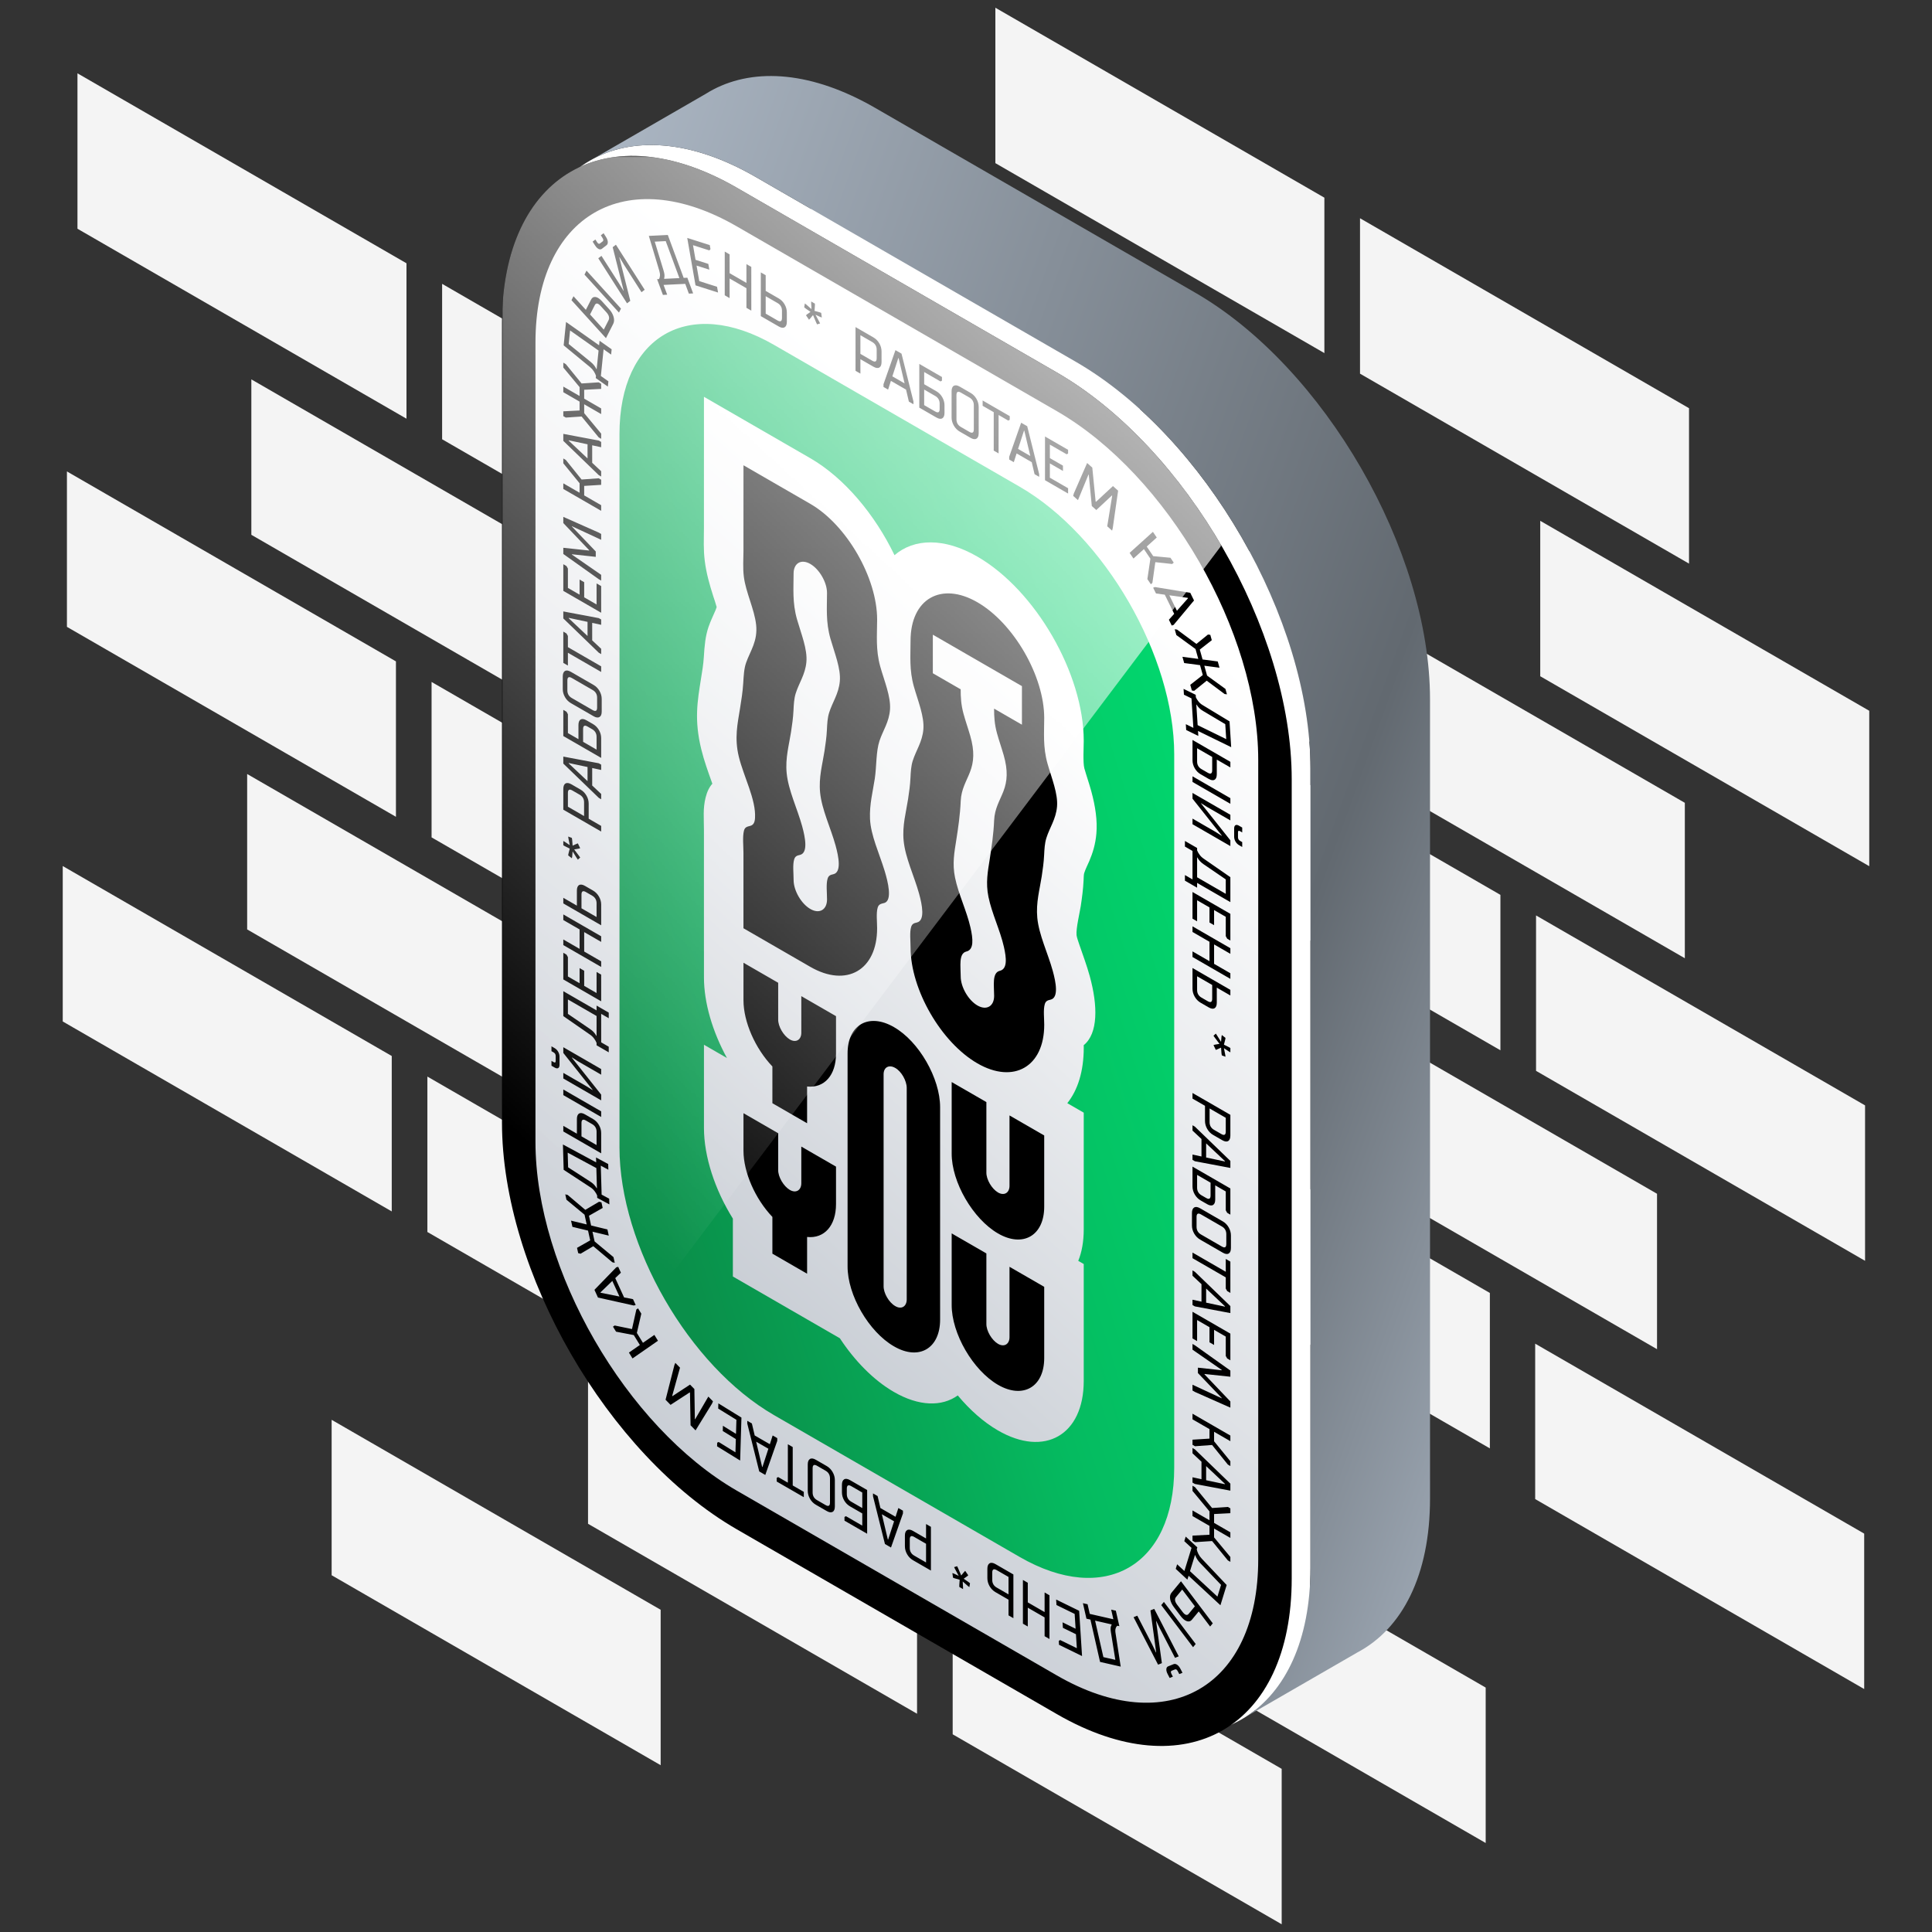 <?xml version="1.0" encoding="UTF-8"?> <svg xmlns="http://www.w3.org/2000/svg" xmlns:xlink="http://www.w3.org/1999/xlink" xmlns:xodm="http://www.corel.com/coreldraw/odm/2003" xml:space="preserve" width="1000px" height="1000px" version="1.1" shape-rendering="geometricPrecision" text-rendering="geometricPrecision" image-rendering="optimizeQuality" fill-rule="evenodd" clip-rule="evenodd" viewBox="0 0 1000 1000"><rect x="0" y="0" width="1000" height="1000" fill="#333333" stroke="none"/> <defs> <linearGradient id="id0" gradientUnits="userSpaceOnUse" x1="466.211" y1="1172.204" x2="950.837" y2="581.032"> <stop offset="0" stop-opacity="1" stop-color="black"></stop> <stop offset="1" stop-opacity="1" stop-color="black"></stop> </linearGradient> <linearGradient id="id1" gradientUnits="userSpaceOnUse" x1="459.076" y1="1127.212" x2="916.532" y2="574.039"> <stop offset="0" stop-opacity="1" stop-color="#B2B9C3"></stop> <stop offset="1" stop-opacity="1" stop-color="white"></stop> </linearGradient> <linearGradient id="id2" gradientUnits="userSpaceOnUse" x1="657.378" y1="174.942" x2="240.498" y2="306.107"> <stop offset="0" stop-opacity="1" stop-color="#00E676"></stop> <stop offset="0.62" stop-opacity="1" stop-color="#05BB60"></stop> <stop offset="1" stop-opacity="1" stop-color="#0A8F4A"></stop> </linearGradient> <linearGradient id="id3" gradientUnits="userSpaceOnUse" x1="425.778" y1="905.58" x2="749.913" y2="542.818"> <stop offset="0" stop-opacity="1" stop-color="#B2B9C3"></stop> <stop offset="1" stop-opacity="1" stop-color="white"></stop> </linearGradient> <linearGradient id="id4" gradientUnits="userSpaceOnUse" x1="225.2" y1="325.007" x2="884.59" y2="562.937"> <stop offset="0" stop-opacity="1" stop-color="#AAB5C2"></stop> <stop offset="0.678" stop-opacity="1" stop-color="#626970"></stop> <stop offset="1" stop-opacity="1" stop-color="#AAB5C2"></stop> </linearGradient> <mask id="id5"> <linearGradient id="id6" gradientUnits="userSpaceOnUse" x1="729.35" y1="70.573" x2="259.825" y2="581.041"> <stop offset="0" stop-opacity="1" stop-color="white"></stop> <stop offset="1" stop-opacity="0" stop-color="white"></stop> </linearGradient> <rect fill="url(#id6)" x="259.825" y="80.674" width="372.357" height="635.472"></rect> </mask> </defs> <g id="Слой_x0020_1">  <g id="_2148791609680"> <path fill="#F4F4F4" d="M964.903 793.799l-170.295 -98.319 0 80.445 170.295 98.32 0 -80.446zm-793.243 -58.901l0 80.446 170.296 98.32 0 -80.446 -170.296 -98.32zm686.014 -117.005l-170.295 -98.32 0 80.446 170.295 98.32 0 -80.446zm-194.274 297.661l-170.295 -98.32 0 80.446 170.295 98.32 0 -80.446zm-188.739 -28.523l0 -80.446 -108.988 -62.924 -4.89 -2.823 -56.419 -32.573 0 80.446 50.22 28.994 9.165 5.292 110.912 64.034zm-365.178 -497.056l0 80.446 0 -80.446zm-77.01 58.29l170.296 98.321 0 80.446 -170.296 -98.32 0 -80.447zm2.17 -204.251l170.295 98.319 0 80.446 -170.295 -98.319 0 -80.446zm93.285 156.61l170.296 98.32 0 80.446 -170.296 -98.32 0 -80.446zm93.285 156.61l170.296 98.32 0 80.447 -170.296 -98.32 0 -80.447zm-91.115 -360.862l170.296 98.32 0 80.446 -170.296 -98.32 0 -80.446zm93.285 156.611l170.296 98.319 0 80.447 -170.296 -98.32 0 -80.446zm93.286 156.611l170.295 98.319 0 80.446 -170.295 -98.32 0 -80.445zm93.285 156.61l170.295 98.319 0 80.447 -170.295 -98.32 0 -80.446zm-91.115 -360.863l170.295 98.32 0 80.446 -170.295 -98.32 0 -80.446zm186.57 313.221l170.295 98.321 0 80.445 -170.295 -98.32 0 -80.446zm93.285 156.611l170.296 98.32 0 80.446 -170.296 -98.319 0 -80.447zm-91.116 -360.863l170.296 98.32 0 80.446 -170.296 -98.32 0 -80.446zm-467.477 -376.355l170.295 98.32 0 80.446 -170.295 -98.32 0 -80.446zm188.74 108.969l170.295 98.321 0 80.445 -170.295 -98.32 0 -80.446zm95.455 -47.641l170.295 98.32 0 80.446 -170.295 -98.32 0 -80.446zm93.285 156.611l170.295 98.319 0 80.446 -170.295 -98.319 0 -80.446zm2.17 -204.253l170.295 98.321 0 80.446 -170.295 -98.32 0 -80.447zm93.285 156.611l170.295 98.32 0 80.446 -170.295 -98.32 0 -80.446zm93.285 156.611l170.295 98.32 0 80.446 -170.295 -98.32 0 -80.446zm-91.115 -360.863l170.295 98.32 0 80.446 -170.295 -98.32 0 -80.446zm186.57 313.221l170.296 98.32 0 80.447 -170.296 -98.321 0 -80.446zm93.285 156.611l170.296 98.32 0 80.446 -170.296 -98.32 0 -80.446zm-91.115 -360.863l170.295 98.32 0 80.446 -170.295 -98.32 0 -80.446zm93.285 156.611l170.296 98.32 0 80.446 -170.296 -98.32 0 -80.446zm-196.367 301.341l170.295 98.32 0 80.446 -170.295 -98.32 0 -80.446z"></path> <g> <path fill="white" d="M391.085 91.557l165.662 95.645c66.886,38.617 121.55,133.299 121.55,210.536l0 413.697c0,77.236 -54.664,108.798 -121.55,70.181l-165.662 -95.645c-66.887,-38.617 -121.551,-133.3 -121.551,-210.536l0 -413.697c0,-77.236 54.664,-108.798 121.551,-70.181z"></path> <path fill="url(#id0)" d="M381.376 97.162l165.662 95.645c66.886,38.617 121.55,133.3 121.55,210.536l0 413.697c0,77.236 -54.664,108.799 -121.55,70.182l-165.662 -95.645c-66.887,-38.618 -121.551,-133.3 -121.551,-210.536l0 -413.697c0,-77.237 54.664,-108.799 121.551,-70.182z"></path> <g> <path fill="url(#id1)" d="M381.376 117.178l165.662 95.644c57.319,33.094 104.217,114.325 104.217,180.514l0 413.697c0,66.189 -46.898,93.267 -104.217,60.173l-165.662 -95.645c-57.32,-33.093 -104.218,-114.325 -104.218,-180.513l0 -413.697c0,-66.189 46.898,-93.267 104.218,-60.173z"></path> <path fill="url(#id2)" d="M400.632 178.509l127.149 73.409c43.994,25.4 79.989,87.747 79.989,138.548l0 369.224c0,50.802 -35.995,71.584 -79.989,46.185l-127.149 -73.41c-43.994,-25.4 -79.989,-87.746 -79.989,-138.547l0 -369.225c0,-50.801 35.995,-71.584 79.989,-46.184z"></path> <path fill="url(#id3)" d="M434.704 692.681l-16.951 -9.786c-5.988,-3.457 -11.976,-6.914 -17.964,-10.372l-20.457 -11.81 0 -23.622c0,-2.112 0,-4.223 0,-6.334 -9.301,-14.954 -14.966,-32.127 -14.966,-46.951 0,-6.475 0,-12.95 0,-19.425l0 -23.622 11.901 6.871c-7.466,-13.63 -11.901,-28.586 -11.901,-41.702 0,-4.55 0,-9.099 0,-13.649l-0.01 -0.006 0 -23.622c0,-8.996 0,-17.993 0,-26.989 0,-3.976 0,-7.952 0,-11.927 0,-6.363 -0.585,-11.087 0.855,-16.904 0.771,-3.118 1.943,-5.441 3.501,-7.184 -0.083,-0.229 -0.159,-0.439 -0.225,-0.625 -2.079,-5.82 -4.074,-11.347 -5.496,-17.15 -3.718,-15.178 -2.038,-24.77 -0.137,-36.694 0.568,-3.561 1.197,-7.182 1.434,-10.98 0.372,-5.941 0.775,-10.93 2.504,-15.893 0.958,-2.748 2.149,-5.189 3.258,-7.774 0.252,-0.588 0.672,-1.512 0.894,-2.319 -0.415,-1.64 -1.246,-3.991 -1.694,-5.387 -2.038,-6.358 -3.675,-12.209 -4.443,-18.317 -0.81,-6.443 -0.451,-11.267 -0.451,-17.139 0,-4.617 -0.003,-9.235 0,-13.851 0.007,-10.166 0.01,-20.335 0.01,-30.505l0 -23.622 20.457 11.811c11.53,6.657 23.06,13.313 34.59,19.97 17.607,10.166 33.46,29.192 43.581,50.19 10.145,-8.732 25.686,-9.2 42.905,0.746 30.081,17.377 55.041,60.605 55.041,95.343 0,2.689 -0.48,11.434 0.317,14.245 1.115,3.927 2.498,7.851 3.581,11.815 2.147,7.856 3.231,15.3 2.636,22.043 -0.479,5.428 -1.848,9.872 -3.663,14.132 -0.869,2.04 -1.966,4.099 -2.656,6.299 -0.228,0.727 -0.252,2.865 -0.294,3.721 -0.225,4.632 -0.814,8.969 -1.469,13.293 -0.477,3.151 -2.506,11.533 -2.172,15.034 0.097,1.026 1.03,3.716 1.398,4.79 1.895,5.533 3.887,10.826 5.416,16.368 4.242,15.371 4.387,29.736 -3.108,35.792 0.014,0.427 0.024,0.846 0.024,1.252 0,12.31 -3.134,22.067 -8.52,28.763l8.51 4.913 0 23.622c0,12.288 0,24.577 0,36.865 0,6.254 -1.005,11.694 -2.838,16.215l2.838 1.639 0 23.622c0,12.292 0,24.584 0,36.876 0,28.019 -20.189,39.704 -44.467,25.603 -7.45,-4.327 -14.519,-10.625 -20.735,-18.086 -8.185,5.878 -20.069,5.751 -33.154,-1.855 -10.498,-6.102 -20.227,-16.091 -27.88,-27.731z"></path> <path fill="black" d="M384.823 240.824c11.53,6.657 23.06,13.313 34.59,19.97 18.793,10.851 34.59,38.212 34.59,59.914 0,7.756 -0.849,15.495 1.611,24.289 2.079,7.435 5.516,15.495 5.057,22.175 -0.449,6.561 -3.651,10.879 -5.438,16.251 -1.865,5.609 -1.484,13.224 -2.441,19.582 -0.995,6.629 -2.792,13.247 -2.479,20.778 0.351,8.568 4.842,17.981 7.576,26.989 1.718,5.648 4.139,15.399 -0.215,16.617 -1.504,0.417 -2.812,0.485 -3.388,2.384 -0.839,2.841 -0.293,7.272 -0.293,10.688 0,21.702 -15.796,30.822 -34.59,19.972 -11.53,-6.657 -23.06,-13.314 -34.59,-19.971 0,-8.996 0,-17.993 0,-26.989 0,-3.98 0,-7.959 0,-11.928 0,-3.697 -0.537,-8.37 0.244,-11.527 0.478,-1.933 1.689,-2.148 3.183,-2.525 1.698,-0.429 2.411,-1.708 2.557,-4.048 0.596,-9.543 -5.828,-21.357 -8.376,-31.746 -2.382,-9.741 -0.625,-17.215 0.605,-24.949 0.683,-4.272 1.386,-8.556 1.67,-13.128 0.244,-3.861 0.38,-7.412 1.493,-10.614 2.119,-6.071 6.112,-11.161 5.175,-19.684 -0.889,-7.999 -5.341,-16.769 -6.346,-24.802 -0.586,-4.622 -0.205,-9.013 -0.205,-13.342 0,-4.611 0,-9.222 0,-13.833 0.01,-10.163 0.01,-20.343 0.01,-30.523zm77.83 290.78c13.014,7.412 23.948,26.532 23.948,41.481 0,36.639 0,73.278 0,109.918 0,14.948 -10.934,21.442 -23.948,13.827 -12.946,-7.474 -24.036,-26.504 -23.949,-41.481 0,-36.639 0,-73.279 0,-109.918 -0.087,-15.067 11.003,-21.302 23.949,-13.827zm0.683 21.138c3.242,1.781 5.985,6.69 5.985,10.366 0,36.481 0,72.963 0,109.444 0,3.675 -2.743,5.417 -5.985,3.456 -3.192,-1.843 -6.062,-6.668 -5.984,-10.366 0,-36.482 0,-72.963 0,-109.445 -0.078,-3.788 2.792,-5.299 5.984,-3.455zm29.25 7.327c5.985,3.455 11.97,6.911 17.964,10.371 0,12.131 0,24.273 0,36.403 -0.078,3.698 2.841,8.506 5.985,10.366 3.212,1.9 5.985,0.22 5.985,-3.455 0,-12.131 0,-24.273 0,-36.403 5.984,3.455 11.969,6.911 17.964,10.371 0,12.289 0,24.577 0,36.865 0,14.949 -10.984,21.358 -23.949,13.828 -12.897,-7.491 -24.037,-26.504 -23.949,-41.481 0,-12.289 0,-24.577 0,-36.865zm-89.8 -51.384c0,6.313 0,12.638 0,18.951 -0.078,3.698 2.842,8.506 5.985,10.366 3.212,1.9 5.985,0.22 5.985,-3.455 0,-6.313 0,-12.638 0,-18.951 5.984,3.455 11.969,6.91 17.964,10.371 0,6.471 0,12.942 0,19.425 0,11.138 -6.053,17.925 -14.967,16.984 0,6.336 0,12.671 0,19.018 -5.985,-3.455 -11.969,-6.91 -17.964,-10.371 0,-6.336 0,-12.672 0,-19.019 -8.914,-9.351 -14.966,-23.127 -14.966,-34.266 0,-6.471 0,-12.942 0,-19.424 5.984,3.455 11.979,6.916 17.963,10.371zm89.8 129.725c5.985,3.455 11.97,6.91 17.964,10.371 0,12.131 0,24.272 0,36.403 -0.078,3.709 2.841,8.505 5.985,10.366 3.212,1.899 5.985,0.22 5.985,-3.456 0,-12.13 0,-24.272 0,-36.402 5.984,3.455 11.969,6.91 17.964,10.371 0,12.288 0,24.577 0,36.876 0,14.949 -10.984,21.358 -23.949,13.828 -12.897,-7.491 -24.037,-26.504 -23.949,-41.481 0,-12.289 0,-24.577 0,-36.876zm13.307 -326.683c18.794,10.851 34.591,38.212 34.591,59.913 0,7.633 -0.733,15.023 1.728,23.681 2.128,7.508 5.486,15.535 4.9,22.197 -0.575,6.5 -3.797,10.773 -5.516,16.252 -0.849,2.711 -1.005,5.631 -1.161,8.855 -0.186,3.805 -0.703,7.407 -1.24,10.964 -1.016,6.696 -3.046,13.584 -2.295,21.448 0.85,8.923 5.468,18.286 8.006,27.485 1.611,5.834 3.212,13.962 -1.181,14.92 -1.367,0.294 -2.441,0.632 -2.939,2.283 -0.849,2.836 -0.293,7.283 -0.293,10.699 0,21.702 -15.796,30.823 -34.59,19.972 -18.794,-10.851 -34.59,-38.211 -34.59,-59.913 0,-3.427 -0.557,-7.875 0.293,-10.699 0.497,-1.652 1.571,-1.99 2.938,-2.283 4.384,-0.964 2.792,-9.075 1.181,-14.921 -2.538,-9.188 -7.156,-18.561 -8.005,-27.485 -0.752,-7.852 1.279,-14.751 2.294,-21.448 0.537,-3.557 1.064,-7.142 1.24,-10.964 0.156,-3.224 0.313,-6.144 1.162,-8.855 1.728,-5.473 4.94,-9.751 5.516,-16.251 0.586,-6.674 -2.773,-14.689 -4.901,-22.198 -2.451,-8.652 -1.728,-16.048 -1.728,-23.68 0,-21.702 15.797,-30.834 34.59,-19.972zm-103.107 274.837c0,6.313 0,12.637 0,18.951 -0.078,3.709 2.842,8.506 5.985,10.366 3.212,1.899 5.985,0.219 5.985,-3.456 0,-6.313 0,-12.637 0,-18.951 5.984,3.455 11.969,6.911 17.964,10.372 0,6.471 0,12.942 0,19.424 0,11.138 -6.053,17.925 -14.967,16.984 0,6.336 0,12.672 0,19.019 -5.985,-3.456 -11.969,-6.911 -17.964,-10.372 0,-6.336 0,-12.671 0,-19.018 -8.914,-9.352 -14.966,-23.128 -14.966,-34.266 0,-6.471 0,-12.943 0,-19.425 5.984,3.455 11.979,6.916 17.963,10.372zm111.757 -219.776c0,4.171 0.205,8.01 1.484,12.694 1.035,3.788 2.392,7.592 3.476,11.386 2.265,7.914 1.923,13.433 -0.166,18.799 -1.826,4.673 -4.511,8.85 -4.774,14.921 -0.303,7.153 -1.279,13.703 -2.314,20.332 -0.927,5.946 -2.138,11.967 -0.625,19.323 1.758,8.556 6.044,17.254 7.986,25.816 1.328,5.851 1.904,11.494 -2.118,12.441 -4.13,0.975 -2.929,7.756 -2.929,12.942 0,5.434 -3.944,7.711 -8.65,4.994 -4.696,-2.711 -8.65,-9.548 -8.65,-14.982 0,-5.186 -1.191,-11.961 2.929,-12.943 4.022,-0.946 3.446,-6.589 2.118,-12.44 -1.943,-8.562 -6.229,-17.249 -7.986,-25.816 -1.513,-7.345 -0.303,-13.377 0.625,-19.323 1.035,-6.629 2.011,-13.191 2.314,-20.333 0.263,-6.059 2.948,-10.236 4.774,-14.92 2.099,-5.361 2.431,-10.885 0.166,-18.799 -1.084,-3.794 -2.441,-7.599 -3.476,-11.386 -1.279,-4.685 -1.484,-8.523 -1.484,-12.695 -4.803,-2.773 -9.607,-5.546 -14.41,-8.319 0,-6.663 0,-13.314 0,-19.966 7.683,4.436 15.377,8.878 23.06,13.314 7.684,4.436 15.377,8.878 23.06,13.314 0,6.662 0,13.314 0,19.965 -4.803,-2.773 -9.606,-5.546 -14.41,-8.319zm-95.13 -74.89c4.705,2.717 8.65,9.549 8.65,14.983 0,7.644 -0.703,15.005 1.767,23.669 2.138,7.503 5.477,15.518 4.852,22.158 -0.605,6.471 -3.817,10.739 -5.535,16.217 -0.85,2.712 -0.987,5.665 -1.143,8.89 -0.185,3.804 -0.712,7.39 -1.25,10.946 -1.015,6.686 -3.045,13.574 -2.274,21.415 0.878,8.929 5.487,18.285 8.015,27.468 1.611,5.845 3.183,13.912 -1.201,14.864 -1.366,0.293 -2.441,0.632 -2.929,2.289 -0.849,2.835 -0.292,7.271 -0.292,10.699 0,5.433 -3.945,7.711 -8.65,4.994 -4.697,-2.711 -8.651,-9.549 -8.651,-14.983 0,-3.416 -0.556,-7.863 0.293,-10.698 0.498,-1.652 1.562,-1.996 2.929,-2.289 4.384,-0.953 2.812,-9.019 1.201,-14.864 -2.528,-9.194 -7.136,-18.54 -8.015,-27.468 -0.772,-7.852 1.259,-14.741 2.275,-21.415 0.536,-3.556 1.064,-7.141 1.249,-10.946 0.156,-3.225 0.293,-6.167 1.142,-8.89 1.719,-5.49 4.931,-9.746 5.536,-16.217 0.625,-6.652 -2.704,-14.65 -4.852,-22.158 -2.47,-8.664 -1.767,-16.026 -1.767,-23.669 0,-5.434 3.954,-7.706 8.65,-4.995z"></path> <path fill="black" fill-rule="nonzero" d="M481.842 790.292l0 22.629 -9.267 -5.35c-1.269,-0.732 -2.286,-1.762 -3.051,-3.087 -0.765,-1.326 -1.148,-2.721 -1.148,-4.187l0 -5.463c0,-1.444 0.383,-2.392 1.148,-2.845 0.765,-0.453 1.782,-0.312 3.051,0.42l6.747 3.896 0 -7.468 2.52 1.455zm-8.679 5.205c-0.746,-0.431 -1.311,-0.536 -1.693,-0.316 -0.383,0.222 -0.574,0.763 -0.574,1.625l0 4.429c0,0.862 0.191,1.624 0.574,2.287 0.382,0.663 0.947,1.21 1.693,1.641l6.159 3.556 0 -9.666 -6.159 -3.556zm-11.982 5.496l-3.135 -1.811 -6.188 -24.779 0 -1.423 2.38 1.374 1.456 6.207 7.839 4.526 1.455 -4.526 2.38 1.374 0 1.423 -6.187 17.635zm-1.484 -4.09l3.08 -9.472 -6.327 -3.653 3.079 13.028 0.168 0.097zm-10.862 -25.668l0 22.629 -11.731 -6.772 0 -1.908 0.756 -0.403 8.455 4.881 0 -6.304 -6.327 -3.653c-1.269,-0.733 -2.286,-1.762 -3.052,-3.087 -0.765,-1.326 -1.148,-2.721 -1.148,-4.187l0 -3.879c0,-1.444 0.383,-2.393 1.148,-2.845 0.766,-0.453 1.783,-0.313 3.052,0.42l8.847 5.108zm-8.259 -2.021c-0.747,-0.43 -1.311,-0.536 -1.694,-0.315 -0.383,0.221 -0.574,0.763 -0.574,1.625l0 2.813c0,0.862 0.191,1.624 0.574,2.287 0.383,0.662 0.947,1.209 1.694,1.64l5.739 3.314 0 -8.05 -5.739 -3.314zm-12.655 -10.377c1.251,0.723 2.264,1.754 3.038,3.096 0.775,1.341 1.162,2.734 1.162,4.178l0 13.578c0,1.465 -0.387,2.416 -1.162,2.853 -0.774,0.436 -1.787,0.294 -3.038,-0.429l-5.627 -3.248c-1.269,-0.733 -2.286,-1.762 -3.051,-3.088 -0.765,-1.325 -1.148,-2.721 -1.148,-4.186l0 -13.578c0,-1.444 0.383,-2.392 1.148,-2.845 0.765,-0.452 1.782,-0.312 3.051,0.421l5.627 3.248zm-5.039 -0.161c-0.746,-0.431 -1.311,-0.536 -1.693,-0.315 -0.383,0.221 -0.574,0.762 -0.574,1.624l0 12.544c0,0.862 0.191,1.624 0.574,2.287 0.382,0.662 0.947,1.209 1.693,1.64l4.452 2.57c0.746,0.431 1.311,0.537 1.694,0.315 0.382,-0.22 0.573,-0.762 0.573,-1.624l0 -12.543c0,-0.862 -0.191,-1.625 -0.573,-2.287 -0.383,-0.663 -0.948,-1.21 -1.694,-1.641l-4.452 -2.57zm-15.09 -11.137l2.52 1.455 0 19.882 5.739 3.313 0 2.748 -14.026 -8.098 0 -1.907 0.756 -0.404 5.011 2.893 0 -19.882zm-11.674 15.89l-3.136 -1.811 -6.187 -24.779 0 -1.422 2.38 1.373 1.456 6.207 7.839 4.526 1.456 -4.526 2.379 1.374 0 1.423 -6.187 17.635zm-1.484 -4.09l3.08 -9.472 -6.327 -3.653 3.079 13.028 0.168 0.097zm146.051 64.925l2.519 1.455 0 22.63 -2.519 -1.455 0 -9.731 -8.707 -5.027 0 9.731 -2.52 -1.455 0 -22.629 2.52 1.454 0 10.152 8.707 5.026 0 -10.151zm-16.154 -9.326l0 22.63 -2.52 -1.455 0 -8.114 -6.747 -3.896c-1.269,-0.732 -2.286,-1.762 -3.051,-3.087 -0.766,-1.326 -1.149,-2.721 -1.149,-4.187l0 -4.816c0,-1.445 0.383,-2.393 1.149,-2.845 0.765,-0.453 1.782,-0.313 3.051,0.42l9.267 5.35zm-8.679 -2.263c-0.747,-0.431 -1.311,-0.536 -1.694,-0.315 -0.382,0.221 -0.574,0.762 -0.574,1.625l0 3.782c0,0.862 0.192,1.624 0.574,2.287 0.383,0.663 0.947,1.21 1.694,1.641l6.159 3.556 0 -9.02 -6.159 -3.556zm-22.565 3.945l-0.336 -2.393 0.84 0.291 2.436 1.148 -1.848 -3.459 -0.532 -1.051 1.568 -0.485 0.532 1.116 1.568 3.685 1.567 -1.875 0.504 -0.518 1.568 2.296 -0.504 0.453 -1.848 1.325 2.436 1.665 0.84 0.679 -0.336 2.004 -0.84 -0.647 -2.604 -2.279 0.168 2.974 0 0.97 -1.931 -1.115 0 -0.97 0.196 -2.764 -2.604 -0.727 -0.84 -0.323zm-121.464 -90.243l11.948 7.367 -0.665 22.232 -11.948 -7.366 0.056 -1.874 0.78 -0.36 8.674 5.348 0.206 -6.861 -6.771 -4.174 0.08 -2.7 6.771 4.175 0.218 -7.274 -9.429 -5.813 0.08 -2.7zm-5.187 -3.499l2.404 2.455 -0.462 1.121 -8.557 13.912 -2.587 -2.642 -0.293 -16.855 -0.157 -0.16 -9.898 6.447 -2.587 -2.643 4.585 -17.968 0.462 -1.122 2.43 2.482 -4.05 14.601 0.13 0.134 9.109 -5.972 2.247 2.295 0.247 15.526 0.13 0.134 6.847 -11.745zm-27.934 -31.931l1.865 3.033 -13.174 9.147 -1.866 -3.033 5.666 -3.933 -3.151 -5.123 -9.168 -1.762 -1.596 -2.595 0.866 -0.601 8.978 1.847 2.258 -10.128 0.866 -0.601 1.699 2.763 -2.303 9.967 3.15 5.122 5.91 -4.103zm-29.189 -19.338l-1.83 -3.996 11.305 -11.65 1.001 -0.252 1.388 3.033 -2.925 2.808 4.574 9.992 4.624 0.904 1.388 3.033 -1 0.252 -18.525 -4.124zm1.408 -2.464l9.708 1.929 -3.691 -8.065 -6.116 5.922 0.099 0.214zm6.626 -18.456l0.649 2.951 -1.237 -0.299 -9.87 -8.311 -6.577 3.897 -1.236 -0.299 -0.602 -2.737 6.811 -3.875 -1.11 -5.049 -8.092 -1.956 -0.703 -3.2 8.092 1.957 -1.109 -5.049 -9.366 -7.752 -0.61 -2.773 1.237 0.299 9.132 7.728 7.12 -4.203 1.237 0.299 0.64 2.915 -7.105 4.039 1.109 5.049 8.442 2.041 0.703 3.2 -8.442 -2.041 1.11 5.049 9.777 8.12zm-2.136 -27.292l-6.296 -3.388 -0.036 -1.249c-0.296,-0.72 -0.735,-1.463 -1.318,-2.229 -0.582,-0.766 -1.275,-1.409 -2.08,-1.928l-13.926 -9.112 -0.379 -13.11 17.208 9.26 -0.073 -2.53 6.296 3.388 0.085 2.957 -3.917 -2.108 0.433 14.983 3.917 2.109 0.086 2.957zm-6.439 -8.35l-0.302 -10.449 -14.83 -7.98 0.22 7.59 11.536 7.437c1.384,0.875 2.453,1.979 3.208,3.312l0.168 0.09zm2.197 -18.088l-19.597 -11.315 0 -2.909 7.027 4.057 0 -7.565c0,-1.466 0.383,-2.419 1.148,-2.861 0.765,-0.442 1.782,-0.296 3.051,0.436l4.172 2.409c1.25,0.722 2.263,1.748 3.037,3.079 0.775,1.331 1.162,2.729 1.162,4.195l0 10.474zm0 -21.725l0 2.91 -19.597 -11.314 0 -2.91 19.597 11.314zm-2.38 10.556c0,-0.863 -0.191,-1.625 -0.574,-2.288 -0.382,-0.662 -0.947,-1.209 -1.693,-1.64l-3.276 -1.892c-0.746,-0.43 -1.311,-0.536 -1.693,-0.314 -0.383,0.22 -0.574,0.762 -0.574,1.624l0 6.886 7.81 4.509 0 -6.885zm2.38 -19.219l0 2.974 -19.597 -11.315 0 -2.909 12.038 6.95 3.108 1.956 0 -0.162 -15.146 -19.057 0 -2.974 19.597 11.314 0 2.91 -12.038 -6.95 -3.108 -1.989 0 0.162 15.146 19.09zm-21.557 -15.453c0,0.884 -0.229,1.458 -0.686,1.722 -0.457,0.264 -1.068,0.175 -1.834,-0.267l-1.651 -0.954 0 -2.521 1.12 0.646c0.709,0.41 1.064,0.205 1.064,-0.614l0 -2.554c0,-0.819 -0.355,-1.433 -1.064,-1.843l-1.12 -0.646 0 -2.522 1.651 0.954c0.747,0.431 1.354,1.05 1.82,1.859 0.467,0.808 0.7,1.643 0.7,2.505l0 4.235zm25.477 -6.434l-6.3 -3.637 0 -1.228c-0.28,-0.722 -0.704,-1.474 -1.273,-2.255 -0.57,-0.781 -1.256,-1.446 -2.058,-1.996l-13.886 -9.634 0 -12.899 17.217 9.941 0 -2.489 6.3 3.637 0 2.909 -3.92 -2.263 0 14.742 3.92 2.263 0 2.909zm-6.3 -8.518l0 -10.28 -14.838 -8.567 0 7.468 11.507 7.871c1.381,0.927 2.436,2.064 3.164,3.411l0.167 0.097zm2.38 -31.698l0 13.804 -19.597 -11.314 0 -13.804 1.652 0.954 0.727 1.293 0 10.021 6.048 3.492 0 -7.824 2.379 1.374 0 7.824 6.411 3.701 0 -10.895 2.38 1.374zm0 -6.886l0 2.91 -19.597 -11.314 0 -2.91 8.427 4.865 0 -10.054 -8.427 -4.865 0 -2.91 19.597 11.315 0 2.909 -8.791 -5.075 0 10.054 8.791 5.075zm0 -18.653l-19.597 -11.314 0 -2.91 7.027 4.057 0 -7.791c0,-1.465 0.383,-2.419 1.148,-2.861 0.765,-0.442 1.782,-0.296 3.051,0.436l4.172 2.409c1.25,0.722 2.263,1.748 3.037,3.079 0.775,1.331 1.162,2.729 1.162,4.194l0 10.701zm-2.38 -11.396c0,-0.862 -0.191,-1.624 -0.574,-2.287 -0.382,-0.662 -0.947,-1.209 -1.693,-1.64l-3.276 -1.891c-0.746,-0.431 -1.311,-0.537 -1.693,-0.316 -0.383,0.221 -0.574,0.763 -0.574,1.625l0 7.112 7.81 4.51 0 -7.113zm-14.697 -34.542l1.903 0.711 0.168 1.067 0.224 2.942 2.072 -0.938 0.644 -0.242 1.204 2.505 -0.7 0.211 -2.408 0.42 2.408 3.2 0.7 0.986 -1.204 1.116 -0.644 -0.954 -2.072 -3.33 -0.224 2.684 -0.168 0.872 -1.903 -1.487 0.14 -0.889 0.671 -2.618 -2.491 -1.245 -0.84 -0.485 0 -2.23 0.84 0.484 2.491 1.666 -0.671 -3.395 -0.14 -1.051zm17.077 -2.586l-19.597 -11.315 0 -10.7c0,-1.466 0.382,-2.419 1.148,-2.861 0.765,-0.442 1.782,-0.297 3.051,0.436l4.732 2.732c1.25,0.722 2.263,1.748 3.037,3.079 0.775,1.331 1.162,2.729 1.162,4.194l0 7.791 6.467 3.734 0 2.91zm-8.847 -15.13c0,-0.862 -0.191,-1.624 -0.574,-2.287 -0.382,-0.663 -0.947,-1.21 -1.693,-1.64l-3.836 -2.215c-0.746,-0.431 -1.311,-0.536 -1.693,-0.315 -0.383,0.221 -0.575,0.762 -0.575,1.624l0 7.113 8.371 4.833 0 -7.113zm-10.75 -20.043l0 -3.621 18.365 3.459 1.232 0.711 0 2.748 -4.647 -1.002 0 9.052 4.647 4.364 0 2.748 -1.232 -0.711 -18.365 -17.748zm2.8 -0.097l9.742 9.181 0 -7.306 -9.742 -2.069 0 0.194zm16.797 -2.845l-19.597 -11.315 0 -13.545 1.652 0.954 0.727 1.293 0 9.763 5.46 3.152 0 -7.306c0,-1.466 0.382,-2.42 1.148,-2.862 0.765,-0.441 1.782,-0.296 3.051,0.437l3.36 1.939c1.25,0.722 2.263,1.749 3.037,3.08 0.775,1.331 1.162,2.729 1.162,4.194l0 10.216zm-2.38 -10.911c0,-0.862 -0.191,-1.624 -0.574,-2.287 -0.382,-0.663 -0.947,-1.209 -1.693,-1.641l-2.436 -1.406c-0.746,-0.431 -1.311,-0.536 -1.694,-0.315 -0.382,0.221 -0.574,0.762 -0.574,1.624l0 6.628 6.971 4.024 0 -6.627zm2.66 -13.077c0,1.445 -0.387,2.39 -1.162,2.837 -0.774,0.448 -1.787,0.31 -3.037,-0.412l-11.759 -6.789c-1.269,-0.732 -2.286,-1.767 -3.051,-3.103 -0.765,-1.336 -1.148,-2.726 -1.148,-4.17l0 -6.498c0,-1.466 0.383,-2.419 1.148,-2.861 0.765,-0.442 1.782,-0.297 3.051,0.436l11.759 6.789c1.25,0.722 2.263,1.748 3.037,3.079 0.775,1.331 1.162,2.729 1.162,4.194l0 6.498zm-2.379 -7.192c0,-0.863 -0.192,-1.625 -0.575,-2.288 -0.382,-0.662 -0.947,-1.209 -1.693,-1.64l-10.863 -6.272c-0.746,-0.431 -1.311,-0.536 -1.694,-0.315 -0.382,0.221 -0.573,0.762 -0.573,1.625l0 5.14c0,0.862 0.191,1.624 0.573,2.287 0.383,0.663 0.948,1.21 1.694,1.64l10.863 6.272c0.746,0.431 1.311,0.536 1.693,0.315 0.383,-0.221 0.575,-0.762 0.575,-1.624l0 -5.14zm2.099 -16.213l0 2.91 -17.218 -9.941 0 6.627 -2.379 -1.374 0 -16.196 1.652 0.954 0.727 1.293 0 5.786 17.218 9.941zm-19.597 -24.795l0 -3.621 18.365 3.459 1.232 0.711 0 2.748 -4.647 -1.002 0 9.052 4.647 4.364 0 2.748 -1.232 -0.712 -18.365 -17.747zm2.8 -0.097l9.742 9.181 0 -7.306 -9.742 -2.069 0 0.194zm16.797 -16.65l0 13.805 -19.597 -11.315 0 -13.804 1.652 0.954 0.727 1.293 0 10.021 6.048 3.492 0 -7.824 2.379 1.374 0 7.824 6.411 3.701 0 -10.895 2.38 1.374zm0 -5.819l0 2.975 -1.288 -0.744 -18.309 -13.028 0 -3.2 13.382 1.422 0 -0.194 -13.382 -14.03 0 -3.201 18.309 8.114 1.288 0.744 0 3.006 -15.146 -7.031 0 0.162 12.347 12.915 0 2.78 -12.347 -1.342 0 0.162 15.146 10.49zm0 -36.045l0 2.909 -19.597 -11.314 0 -2.91 8.427 4.865 0 -4.913 -8.427 -10.329 0 -2.489 1.288 0.743 8.174 10.151 8.847 -0.647 1.288 0.744 0 2.651 -8.791 0.55 0 4.913 8.791 5.076zm-19.597 -33.298l0 -3.621 18.365 3.459 1.232 0.711 0 2.748 -4.647 -1.002 0 9.052 4.647 4.364 0 2.748 -1.232 -0.711 -18.365 -17.748zm2.8 -0.097l9.742 9.181 0 -7.306 -9.742 -2.069 0 0.194zm16.797 -3.653l0 2.683 -1.288 -0.743 -8.847 -10.798 -8.174 0.55 -1.288 -0.744 0 -2.489 8.427 -0.436 0 -4.591 -8.427 -4.865 0 -2.91 8.427 4.865 0 -4.59 -8.427 -10.135 0 -2.521 1.288 0.743 8.174 10.021 8.847 -0.582 1.288 0.744 0 2.651 -8.791 0.453 0 4.59 8.791 5.076 0 2.909 -8.791 -5.075 0 4.59 8.791 10.604zm3.464 -24.34l-6.261 -4.417 0.118 -1.153c-0.225,-0.722 -0.599,-1.496 -1.121,-2.32 -0.523,-0.824 -1.179,-1.557 -1.968,-2.201l-13.647 -11.254 1.232 -12.109 17.112 12.073 0.238 -2.337 6.261 4.417 -0.278 2.731 -3.896 -2.748 -1.408 13.838 3.896 2.749 -0.278 2.731zm-5.794 -8.999l0.981 -9.651 -14.747 -10.404 -0.713 7.01 11.319 9.222c1.36,1.09 2.358,2.325 2.993,3.705l0.167 0.118zm4.813 -16.067l-17.847 -19.654 1.041 -2.048 6.399 7.047 2.707 -5.326c0.525,-1.032 1.293,-1.476 2.306,-1.33 1.013,0.145 2.098,0.854 3.254,2.127l3.798 4.183c1.139,1.254 1.903,2.581 2.292,3.98 0.389,1.399 0.322,2.614 -0.203,3.646l-3.747 7.375zm7.773 -15.296l-1.041 2.048 -17.847 -19.653 1.041 -2.049 17.847 19.654zm-6.436 6.012c0.309,-0.606 0.368,-1.258 0.178,-1.952 -0.191,-0.695 -0.626,-1.417 -1.306,-2.165l-2.983 -3.285c-0.679,-0.749 -1.273,-1.16 -1.779,-1.232 -0.507,-0.073 -0.914,0.194 -1.223,0.801l-2.463 4.848 7.113 7.834 2.463 -4.849zm11.247 -10.036l-1.676 1.291 -14.882 -23.316 1.64 -1.263 9.141 14.323 2.269 3.767 0.091 -0.07 -5.69 -22.496 1.676 -1.291 14.881 23.316 -1.639 1.263 -9.142 -14.323 -2.25 -3.781 -0.091 0.07 5.672 22.51zm-14.676 -26.953c-0.498,0.384 -1.069,0.418 -1.714,0.104 -0.645,-0.315 -1.258,-0.928 -1.839,-1.838l-1.254 -1.966 1.421 -1.094 0.85 1.332c0.539,0.844 1.039,1.088 1.5,0.733l1.439 -1.109c0.462,-0.355 0.423,-0.955 -0.115,-1.799l-0.851 -1.332 1.421 -1.095 1.254 1.966c0.567,0.888 0.876,1.727 0.927,2.515 0.051,0.789 -0.167,1.371 -0.652,1.745l-2.387 1.838zm31.564 23.876l-3.004 -8.127 0.935 -0.047c0.293,-0.382 0.476,-0.949 0.549,-1.7 0.073,-0.751 -0.049,-1.647 -0.366,-2.685l-5.393 -17.978 9.818 -0.484 8.212 22.217 1.895 -0.094 3.004 8.128 -2.215 0.109 -1.869 -5.057 -11.221 0.552 1.87 5.057 -2.215 0.109zm0.711 -8.31l7.825 -0.385 -7.076 -19.146 -5.684 0.28 4.552 14.892c0.56,1.787 0.661,3.168 0.303,4.142l0.08 0.217zm27.837 7.089l-11.665 -3.716 -4.286 -24.556 11.665 3.716 0.361 2.07 -0.578 0.676 -8.469 -2.697 1.322 7.577 6.611 2.106 0.521 2.982 -6.611 -2.106 1.402 8.033 9.206 2.933 0.521 2.982zm5.978 2.881l-2.519 -1.454 0 -22.63 2.519 1.455 0 9.731 8.707 5.026 0 -9.73 2.52 1.454 0 22.63 -2.52 -1.455 0 -10.151 -8.707 -5.027 0 10.151zm16.154 9.327l0 -22.63 2.52 1.455 0 8.114 6.747 3.896c1.269,0.732 2.286,1.761 3.051,3.087 0.766,1.325 1.148,2.721 1.148,4.186l0 4.817c0,1.444 -0.382,2.392 -1.148,2.845 -0.765,0.453 -1.782,0.313 -3.051,-0.42l-9.267 -5.35zm8.679 2.263c0.746,0.431 1.311,0.536 1.694,0.315 0.382,-0.221 0.573,-0.763 0.573,-1.625l0 -3.782c0,-0.862 -0.191,-1.625 -0.573,-2.287 -0.383,-0.663 -0.948,-1.21 -1.694,-1.641l-6.159 -3.556 0 9.02 6.159 3.556zm22.565 -3.945l0.336 2.393 -0.84 -0.292 -2.436 -1.147 1.848 3.459 0.532 1.051 -1.568 0.485 -0.532 -1.116 -1.568 -3.685 -1.567 1.875 -0.504 0.517 -1.568 -2.295 0.504 -0.453 1.847 -1.325 -2.435 -1.665 -0.84 -0.679 0.336 -2.004 0.84 0.646 2.603 2.279 -0.168 -2.974 0 -0.97 1.932 1.116 0 0.97 -0.196 2.764 2.604 0.727 0.84 0.323zm17.777 29.984l0 -22.629 9.267 5.35c1.269,0.732 2.286,1.761 3.051,3.087 0.766,1.325 1.148,2.721 1.148,4.186l0 5.464c0,1.444 -0.382,2.392 -1.148,2.845 -0.765,0.452 -1.782,0.312 -3.051,-0.42l-6.747 -3.896 0 7.468 -2.52 -1.455zm8.679 -5.205c0.747,0.431 1.311,0.536 1.694,0.315 0.382,-0.221 0.574,-0.762 0.574,-1.624l0 -4.429c0,-0.862 -0.192,-1.625 -0.574,-2.287 -0.383,-0.663 -0.947,-1.21 -1.694,-1.641l-6.159 -3.556 0 9.666 6.159 3.556zm11.982 -5.496l3.136 1.811 6.187 24.779 0 1.422 -2.38 -1.374 -1.455 -6.207 -7.84 -4.525 -1.455 4.526 -2.38 -1.374 0 -1.423 6.187 -17.635zm1.484 4.09l-3.08 9.472 6.328 3.653 -3.08 -13.028 -0.168 -0.097zm10.863 25.668l0 -22.63 11.73 6.773 0 1.907 -0.756 0.404 -8.455 -4.881 0 6.304 6.327 3.653c1.269,0.733 2.287,1.762 3.052,3.087 0.765,1.326 1.148,2.721 1.148,4.187l0 3.879c0,1.444 -0.383,2.392 -1.148,2.845 -0.765,0.452 -1.783,0.312 -3.052,-0.42l-8.846 -5.108zm8.258 2.02c0.747,0.431 1.312,0.536 1.694,0.315 0.383,-0.22 0.574,-0.762 0.574,-1.624l0 -2.812c0,-0.863 -0.191,-1.625 -0.574,-2.288 -0.382,-0.662 -0.947,-1.209 -1.694,-1.64l-5.739 -3.314 0 8.05 5.739 3.313zm12.655 10.378c-1.251,-0.723 -2.263,-1.754 -3.038,-3.096 -0.774,-1.342 -1.162,-2.734 -1.162,-4.178l0 -13.578c0,-1.466 0.388,-2.417 1.162,-2.853 0.775,-0.436 1.787,-0.294 3.038,0.428l5.627 3.249c1.269,0.733 2.286,1.762 3.051,3.087 0.766,1.326 1.148,2.721 1.148,4.187l0 13.578c0,1.444 -0.382,2.392 -1.148,2.844 -0.765,0.453 -1.782,0.313 -3.051,-0.42l-5.627 -3.248zm5.039 0.161c0.747,0.431 1.311,0.536 1.694,0.315 0.382,-0.221 0.574,-0.762 0.574,-1.624l0 -12.544c0,-0.862 -0.192,-1.624 -0.574,-2.287 -0.383,-0.663 -0.947,-1.209 -1.694,-1.641l-4.452 -2.569c-0.746,-0.432 -1.311,-0.537 -1.693,-0.316 -0.383,0.221 -0.574,0.763 -0.574,1.625l0 12.543c0,0.862 0.191,1.625 0.574,2.288 0.382,0.662 0.947,1.209 1.693,1.64l4.452 2.57zm15.09 11.137l-2.52 -1.455 0 -19.882 -5.739 -3.313 0 -2.748 14.026 8.098 0 1.907 -0.756 0.404 -5.011 -2.893 0 19.882zm11.674 -15.89l3.136 1.81 6.187 24.78 0 1.423 -2.38 -1.374 -1.456 -6.207 -7.838 -4.526 -1.456 4.526 -2.38 -1.374 0 -1.423 6.187 -17.635zm1.484 4.09l-3.079 9.472 6.326 3.653 -3.079 -13.028 -0.168 -0.097zm22.817 32.57l-11.955 -6.902 0 -22.629 11.955 6.901 0 1.908 -0.756 0.404 -8.679 -5.011 0 6.983 6.775 3.911 0 2.748 -6.775 -3.911 0 7.403 9.435 5.447 0 2.748zm5.107 3.417l-2.484 -2.219 0.34 -1.239 6.887 -15.767 2.673 2.388 1.732 17.569 0.162 0.145 8.799 -8.161 2.673 2.389 -2.782 19.435 -0.34 1.238 -2.511 -2.244 2.568 -15.839 -0.135 -0.12 -8.093 7.55 -2.323 -2.075 -1.573 -16.187 -0.136 -0.12 -5.457 13.257zm28.726 30.226l-1.987 -2.937 12.056 -10.88 1.986 2.936 -5.183 4.679 3.354 4.96 8.915 0.836 1.699 2.512 -0.792 0.715 -8.737 -0.943 -1.514 10.72 -0.792 0.715 -1.81 -2.675 1.568 -10.559 -3.355 -4.96 -5.408 4.881zm29.398 17.739l1.945 3.963 -10.567 12.658 -0.966 0.325 -1.476 -3.008 2.742 -3.064 -4.863 -9.907 -4.548 -0.616 -1.476 -3.007 0.966 -0.325 18.243 2.981zm-1.276 2.613l-9.552 -1.325 3.925 7.996 5.731 -6.459 -0.104 -0.212zm-5.929 19.248l-0.837 -2.986 1.202 0.158 10.027 7.422 5.985 -4.858 1.202 0.158 0.775 2.77 -6.21 4.864 1.431 5.108 7.862 1.038 0.907 3.238 -7.862 -1.037 1.43 5.109 9.505 6.902 0.786 2.806 -1.202 -0.158 -9.28 -6.908 -6.48 5.244 -1.202 -0.159 -0.826 -2.95 6.479 -5.07 -1.43 -5.109 -8.202 -1.083 -0.907 -3.238 8.202 1.083 -1.431 -5.11 -9.924 -7.234zm3.741 27.861l6.281 3.071 0.081 1.272c0.316,0.716 0.773,1.448 1.37,2.193 0.598,0.747 1.3,1.36 2.105,1.84l13.953 8.444 0.852 13.353 -17.167 -8.394 0.165 2.577 -6.281 -3.071 -0.192 -3.012 3.907 1.911 -0.974 -15.261 -3.908 -1.911 -0.192 -3.012zm6.603 8.124l0.68 10.643 14.794 7.234 -0.493 -7.731 -11.554 -6.881c-1.386,-0.807 -2.472,-1.868 -3.259,-3.183l-0.168 -0.082zm-1.976 18.319l19.597 11.315 0 2.909 -7.027 -4.057 0 7.565c0,1.466 -0.382,2.419 -1.148,2.861 -0.765,0.442 -1.782,0.297 -3.051,-0.436l-4.172 -2.409c-1.25,-0.722 -2.263,-1.748 -3.037,-3.079 -0.775,-1.33 -1.162,-2.729 -1.162,-4.194l0 -10.475zm0 21.725l0 -2.91 19.597 11.315 0 2.909 -19.597 -11.314zm2.38 -10.555c0,0.862 0.191,1.624 0.574,2.287 0.382,0.662 0.947,1.21 1.693,1.641l3.276 1.891c0.746,0.431 1.311,0.536 1.694,0.315 0.382,-0.221 0.574,-0.763 0.574,-1.625l0 -6.886 -7.811 -4.509 0 6.886zm-2.38 19.219l0 -2.974 19.597 11.314 0 2.91 -12.038 -6.951 -3.108 -1.955 0 0.161 15.146 19.057 0 2.975 -19.597 -11.315 0 -2.91 12.038 6.951 3.108 1.988 0 -0.162 -15.146 -19.089zm21.557 15.452c0,-0.883 0.229,-1.457 0.686,-1.721 0.457,-0.264 1.068,-0.175 1.833,0.266l1.653 0.954 0 2.522 -1.12 -0.647c-0.71,-0.409 -1.064,-0.205 -1.064,0.614l0 2.554c0,0.819 0.354,1.434 1.064,1.843l1.12 0.646 0 2.522 -1.653 -0.954c-0.746,-0.431 -1.352,-1.05 -1.819,-1.858 -0.467,-0.808 -0.7,-1.644 -0.7,-2.506l0 -4.235zm-25.476 6.434l6.299 3.637 0 1.228c0.28,0.722 0.704,1.474 1.273,2.255 0.57,0.781 1.256,1.447 2.058,1.996l13.886 9.634 0 12.899 -17.217 -9.941 0 2.489 -6.299 -3.637 0 -2.909 3.919 2.263 0 -14.742 -3.919 -2.263 0 -2.909zm6.299 8.518l0 10.281 14.837 8.566 0 -7.468 -11.506 -7.871c-1.381,-0.927 -2.435,-2.064 -3.163,-3.411l-0.168 -0.097zm-2.38 31.698l0 -13.804 19.597 11.314 0 13.804 -1.652 -0.953 -0.728 -1.293 0 -10.022 -6.047 -3.491 0 7.823 -2.379 -1.374 0 -7.823 -6.411 -3.702 0 10.895 -2.38 -1.374zm0 6.886l0 -2.91 19.597 11.315 0 2.909 -8.427 -4.865 0 10.054 8.427 4.865 0 2.91 -19.597 -11.314 0 -2.91 8.791 5.075 0 -10.054 -8.791 -5.075zm0 18.653l19.597 11.315 0 2.909 -7.027 -4.057 0 7.791c0,1.466 -0.382,2.419 -1.148,2.861 -0.765,0.442 -1.782,0.297 -3.051,-0.436l-4.172 -2.409c-1.25,-0.722 -2.263,-1.748 -3.037,-3.079 -0.775,-1.33 -1.162,-2.729 -1.162,-4.194l0 -10.701zm2.38 11.396c0,0.862 0.191,1.624 0.574,2.287 0.382,0.663 0.947,1.21 1.693,1.641l3.276 1.891c0.746,0.431 1.311,0.536 1.694,0.315 0.382,-0.221 0.574,-0.763 0.574,-1.625l0 -7.112 -7.811 -4.509 0 7.112zm14.697 34.542l-1.903 -0.711 -0.168 -1.067 -0.224 -2.942 -2.072 0.938 -0.644 0.242 -1.204 -2.505 0.7 -0.21 2.408 -0.421 -2.408 -3.2 -0.7 -0.986 1.204 -1.116 0.644 0.954 2.072 3.33 0.224 -2.683 0.168 -0.873 1.903 1.487 -0.139 0.889 -0.672 2.618 2.491 1.245 0.84 0.485 0 2.231 -0.84 -0.485 -2.491 -1.665 0.672 3.394 0.139 1.051zm-17.077 18.751l19.597 11.314 0 10.701c0,1.465 -0.383,2.419 -1.148,2.861 -0.765,0.442 -1.782,0.296 -3.051,-0.437l-4.731 -2.731c-1.251,-0.722 -2.264,-1.749 -3.038,-3.08 -0.775,-1.33 -1.162,-2.729 -1.162,-4.194l0 -7.791 -6.467 -3.734 0 -2.909zm8.847 15.129c0,0.862 0.191,1.625 0.574,2.287 0.382,0.663 0.947,1.21 1.693,1.641l3.836 2.214c0.746,0.431 1.311,0.536 1.693,0.315 0.383,-0.221 0.574,-0.762 0.574,-1.624l0 -7.112 -8.37 -4.833 0 7.112zm10.75 20.043l0 3.621 -18.365 -3.459 -1.232 -0.711 0 -2.748 4.647 1.002 0 -9.052 -4.647 -4.364 0 -2.748 1.232 0.711 18.365 17.748zm-2.799 0.097l-9.743 -9.181 0 7.306 9.743 2.069 0 -0.194zm-16.798 2.845l19.597 11.315 0 13.545 -1.652 -0.953 -0.728 -1.293 0 -9.763 -5.459 -3.153 0 7.307c0,1.465 -0.382,2.419 -1.148,2.861 -0.765,0.442 -1.782,0.296 -3.051,-0.436l-3.36 -1.94c-1.25,-0.722 -2.263,-1.749 -3.037,-3.08 -0.775,-1.33 -1.162,-2.728 -1.162,-4.194l0 -10.216zm2.38 10.911c0,0.862 0.191,1.625 0.574,2.287 0.382,0.663 0.947,1.21 1.693,1.641l2.436 1.406c0.746,0.431 1.311,0.536 1.694,0.315 0.382,-0.221 0.573,-0.762 0.573,-1.624l0 -6.627 -6.97 -4.025 0 6.627zm-2.66 13.077c0,-1.444 0.387,-2.39 1.162,-2.837 0.774,-0.447 1.787,-0.31 3.037,0.412l11.759 6.789c1.269,0.733 2.286,1.767 3.051,3.103 0.766,1.336 1.148,2.727 1.148,4.171l0 6.497c0,1.466 -0.382,2.42 -1.148,2.862 -0.765,0.441 -1.782,0.296 -3.051,-0.437l-11.759 -6.789c-1.25,-0.722 -2.263,-1.748 -3.037,-3.079 -0.775,-1.331 -1.162,-2.729 -1.162,-4.194l0 -6.498zm2.38 7.193c0,0.862 0.191,1.624 0.573,2.287 0.383,0.663 0.948,1.21 1.694,1.641l10.863 6.271c0.746,0.431 1.311,0.536 1.694,0.315 0.382,-0.221 0.574,-0.762 0.574,-1.624l0 -5.141c0,-0.862 -0.192,-1.624 -0.574,-2.287 -0.383,-0.662 -0.948,-1.209 -1.694,-1.64l-10.863 -6.272c-0.746,-0.431 -1.311,-0.536 -1.694,-0.315 -0.382,0.221 -0.573,0.762 -0.573,1.624l0 5.141zm-2.1 16.212l0 -2.909 17.217 9.94 0 -6.627 2.38 1.374 0 16.196 -1.652 -0.953 -0.728 -1.294 0 -5.786 -17.217 -9.941zm19.597 24.796l0 3.62 -18.365 -3.458 -1.232 -0.712 0 -2.747 4.647 1.002 0 -9.052 -4.647 -4.365 0 -2.747 1.232 0.711 18.365 17.748zm-2.799 0.097l-9.743 -9.181 0 7.306 9.743 2.068 0 -0.193zm-16.798 16.649l0 -13.804 19.597 11.314 0 13.804 -1.652 -0.953 -0.728 -1.293 0 -10.022 -6.047 -3.492 0 7.824 -2.379 -1.374 0 -7.823 -6.411 -3.702 0 10.895 -2.38 -1.374zm0 5.819l0 -2.974 1.288 0.743 18.309 13.028 0 3.201 -13.382 -1.423 0 0.194 13.382 14.031 0 3.2 -18.309 -8.114 -1.288 -0.743 0 -3.007 15.146 7.031 0 -0.162 -12.346 -12.914 0 -2.781 12.346 1.342 0 -0.162 -15.146 -10.49zm0 36.046l0 -2.91 19.597 11.315 0 2.909 -8.427 -4.865 0 4.914 8.427 10.328 0 2.49 -1.288 -0.744 -8.174 -10.151 -8.847 0.647 -1.288 -0.744 0 -2.65 8.791 -0.55 0 -4.914 -8.791 -5.075zm19.597 33.297l0 3.621 -18.365 -3.459 -1.232 -0.711 0 -2.748 4.647 1.002 0 -9.052 -4.647 -4.364 0 -2.748 1.232 0.711 18.365 17.748zm-2.799 0.097l-9.743 -9.181 0 7.306 9.743 2.069 0 -0.194zm-16.798 3.654l0 -2.684 1.288 0.744 8.847 10.797 8.174 -0.55 1.288 0.744 0 2.489 -8.427 0.437 0 4.59 8.427 4.866 0 2.909 -8.427 -4.865 0 4.591 8.427 10.134 0 2.522 -1.288 -0.744 -8.174 -10.021 -8.847 0.582 -1.288 -0.744 0 -2.65 8.791 -0.453 0 -4.591 -8.791 -5.075 0 -2.91 8.791 5.075 0 -4.59 -8.791 -10.603zm-3.523 23.651l6.029 5.587 -0.308 0.998c0.127,0.704 0.407,1.492 0.838,2.364 0.431,0.873 1.021,1.7 1.767,2.482l12.886 13.631 -3.236 10.478 -16.479 -15.273 -0.625 2.023 -6.029 -5.588 0.73 -2.364 3.751 3.477 3.698 -11.975 -3.752 -3.477 0.73 -2.363zm4.805 9.553l-2.579 8.351 14.202 13.162 1.874 -6.067 -10.706 -11.204c-1.289,-1.33 -2.166,-2.695 -2.63,-4.093l-0.161 -0.149zm-7.245 13.561l16.461 21.784 -1.368 1.654 -5.902 -7.81 -3.555 4.301c-0.689,0.834 -1.562,1.076 -2.62,0.728 -1.058,-0.348 -2.12,-1.227 -3.186,-2.638l-3.504 -4.637c-1.05,-1.39 -1.693,-2.766 -1.929,-4.13 -0.235,-1.363 -0.008,-2.462 0.681,-3.295l4.922 -5.957zm-10.209 12.354l1.367 -1.654 16.461 21.783 -1.367 1.655 -16.461 -21.784zm7.604 -4.138c-0.405,0.49 -0.55,1.074 -0.437,1.75 0.114,0.677 0.484,1.43 1.111,2.26l2.752 3.64c0.627,0.83 1.205,1.332 1.734,1.506 0.529,0.174 0.996,0.016 1.401,-0.474l3.236 -3.915 -6.561 -8.683 -3.236 3.916zm-13.204 6.873l1.963 -0.791 12.684 24.574 -1.921 0.774 -7.791 -15.095 -1.904 -3.94 -0.107 0.043 2.995 21.736 -1.964 0.791 -12.683 -24.573 1.92 -0.775 7.792 15.096 1.883 3.948 0.107 -0.043 -2.974 -21.745zm11.968 27.831c0.583,-0.235 1.197,-0.136 1.841,0.297 0.645,0.433 1.215,1.129 1.71,2.089l1.069 2.071 -1.664 0.671 -0.725 -1.404c-0.459,-0.89 -0.959,-1.225 -1.5,-1.007l-1.686 0.679c-0.54,0.218 -0.581,0.772 -0.122,1.661l0.725 1.404 -1.665 0.671 -1.069 -2.071c-0.483,-0.936 -0.698,-1.769 -0.644,-2.497 0.053,-0.729 0.365,-1.207 0.934,-1.437l2.796 -1.127zm-29.876 -27.679l1.824 8.015 -1.018 -0.232c-0.383,0.251 -0.68,0.695 -0.891,1.334 -0.21,0.639 -0.235,1.461 -0.074,2.466l2.681 17.363 -10.692 -2.438 -4.985 -21.908 -2.063 -0.471 -1.824 -8.015 2.411 0.55 1.135 4.987 12.219 2.787 -1.135 -4.988 2.412 0.55zm-2.222 7.093l-8.521 -1.943 4.296 18.88 6.19 1.412 -2.313 -14.409c-0.293,-1.734 -0.161,-2.976 0.397,-3.727l-0.049 -0.213zm-28.685 -12.871l11.92 5.829 1.495 23.427 -11.919 -5.828 -0.126 -1.975 0.698 -0.502 8.653 4.232 -0.461 -7.229 -6.755 -3.303 -0.182 -2.845 6.755 3.303 -0.489 -7.664 -9.407 -4.6 -0.182 -2.845z"></path> </g> <path fill="url(#id4)" d="M556.747 187.202c66.886,38.617 121.55,133.299 121.55,210.536l0 413.696c0,37.531 -12.906,64.276 -33.85,77.427l58.151 -33.574 0 -0.005c23.128,-12.232 37.577,-39.866 37.577,-79.573l0 -413.697c0,-77.236 -54.664,-171.919 -121.55,-210.536l-165.662 -95.645c-32.427,-18.721 -61.983,-20.949 -83.826,-9.474l-0.056 0.032c-1.329,0.701 -2.631,1.452 -3.902,2.254l-57.92 33.44c21.846,-11.475 51.399,-9.248 83.826,9.474l165.662 95.645z"></path> <path fill="white" mask="url(#id5)" d="M381.376 97.162l165.662 95.645c33.086,19.103 63.176,51.927 85.144,89.569l-327.165 433.77c-27.527,-41.673 -45.192,-91.206 -45.192,-135.105l0 -413.697c0,-77.237 54.664,-108.799 121.551,-70.182z"></path> </g> </g> </g> </svg> 